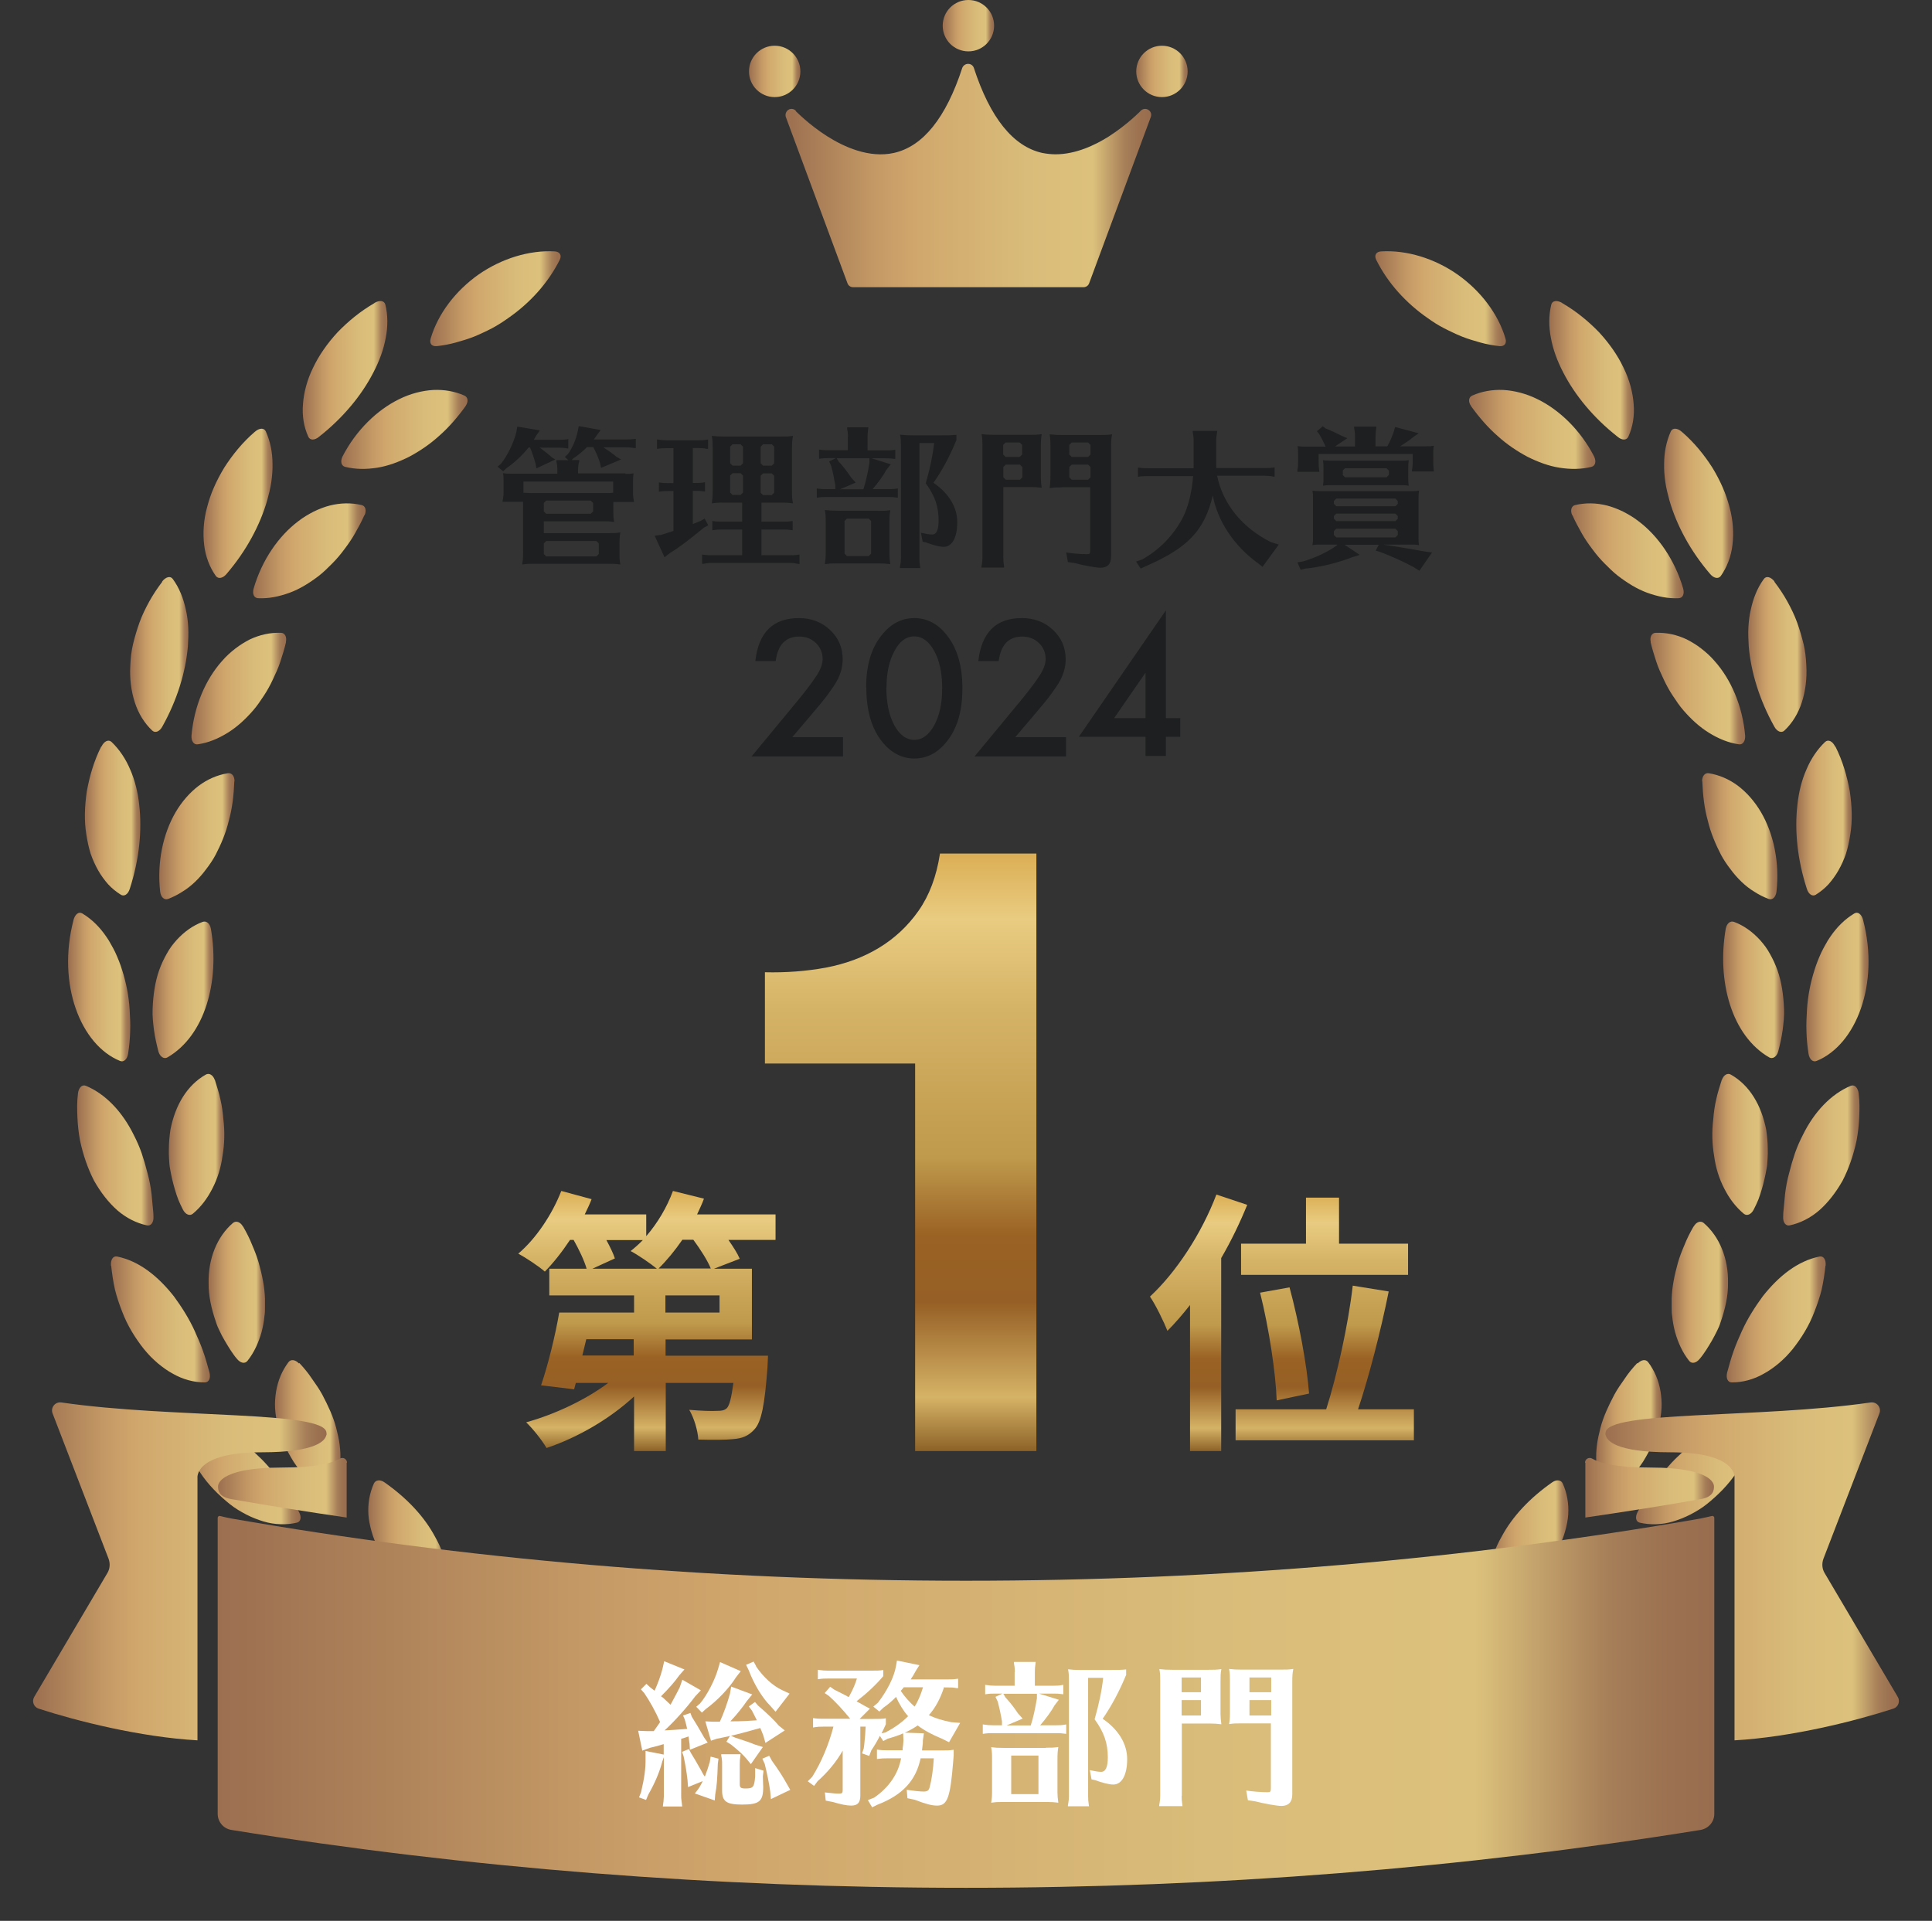 <?xml version="1.0" encoding="UTF-8"?>
<svg id="_レイヤー_2" data-name="レイヤー 2" xmlns="http://www.w3.org/2000/svg" xmlns:xlink="http://www.w3.org/1999/xlink" viewBox="0 0 112.8 112.16">
  <rect x="0" y="0" width="112.8" height="112.16" fill="#333333" stroke="none"/>
  <defs>
    <style>
      .cls-1 {
        fill: url(#_新規グラデーションスウォッチ_3-42);
      }

      .cls-1, .cls-2, .cls-3, .cls-4, .cls-5, .cls-6, .cls-7, .cls-8, .cls-9, .cls-10, .cls-11, .cls-12, .cls-13, .cls-14, .cls-15, .cls-16, .cls-17, .cls-18, .cls-19, .cls-20, .cls-21, .cls-22, .cls-23, .cls-24, .cls-25, .cls-26, .cls-27, .cls-28, .cls-29, .cls-30, .cls-31, .cls-32, .cls-33, .cls-34, .cls-35, .cls-36, .cls-37, .cls-38, .cls-39, .cls-40, .cls-41, .cls-42, .cls-43, .cls-44, .cls-45, .cls-46, .cls-47, .cls-48, .cls-49, .cls-50, .cls-51, .cls-52, .cls-53, .cls-54, .cls-55, .cls-56, .cls-57, .cls-58, .cls-59, .cls-60, .cls-61 {
        stroke-width: 0px;
      }

      .cls-2 {
        fill: url(#_新規グラデーションスウォッチ_3-41);
      }

      .cls-3 {
        fill: url(#_新規グラデーションスウォッチ_3-46);
      }

      .cls-4 {
        fill: url(#_新規グラデーションスウォッチ_3-45);
      }

      .cls-5 {
        fill: url(#_新規グラデーションスウォッチ_3-40);
      }

      .cls-6 {
        fill: url(#_新規グラデーションスウォッチ_3-49);
      }

      .cls-7 {
        fill: url(#_新規グラデーションスウォッチ_3-44);
      }

      .cls-8 {
        fill: url(#_新規グラデーションスウォッチ_3-43);
      }

      .cls-9 {
        fill: url(#_新規グラデーションスウォッチ_3-47);
      }

      .cls-10 {
        fill: url(#_新規グラデーションスウォッチ_3-48);
      }

      .cls-11 {
        fill: url(#_新規グラデーションスウォッチ_3-25);
      }

      .cls-12 {
        fill: url(#_新規グラデーションスウォッチ_3-26);
      }

      .cls-13 {
        fill: url(#_新規グラデーションスウォッチ_3-21);
      }

      .cls-14 {
        fill: url(#_新規グラデーションスウォッチ_3-20);
      }

      .cls-15 {
        fill: url(#_新規グラデーションスウォッチ_3-23);
      }

      .cls-16 {
        fill: url(#_新規グラデーションスウォッチ_3-24);
      }

      .cls-17 {
        fill: url(#_新規グラデーションスウォッチ_3-22);
      }

      .cls-18 {
        fill: url(#_新規グラデーションスウォッチ_3-38);
      }

      .cls-19 {
        fill: url(#_新規グラデーションスウォッチ_3-39);
      }

      .cls-20 {
        fill: url(#_新規グラデーションスウォッチ_3-36);
      }

      .cls-21 {
        fill: url(#_新規グラデーションスウォッチ_3-32);
      }

      .cls-22 {
        fill: url(#_新規グラデーションスウォッチ_3-14);
      }

      .cls-23 {
        fill: url(#_新規グラデーションスウォッチ_3-15);
      }

      .cls-24 {
        fill: url(#_新規グラデーションスウォッチ_3-19);
      }

      .cls-25 {
        fill: url(#_新規グラデーションスウォッチ_3-18);
      }

      .cls-26 {
        fill: url(#_新規グラデーションスウォッチ_3-13);
      }

      .cls-27 {
        fill: url(#_新規グラデーションスウォッチ_3-12);
      }

      .cls-28 {
        fill: url(#_新規グラデーションスウォッチ_3-11);
      }

      .cls-29 {
        fill: url(#_新規グラデーションスウォッチ_3-10);
      }

      .cls-30 {
        fill: url(#_新規グラデーションスウォッチ_3-27);
      }

      .cls-31 {
        fill: url(#_新規グラデーションスウォッチ_3-28);
      }

      .cls-32 {
        fill: url(#_新規グラデーションスウォッチ_3-29);
      }

      .cls-33 {
        fill: url(#_新規グラデーションスウォッチ_3-16);
      }

      .cls-34 {
        fill: url(#_新規グラデーションスウォッチ_3-17);
      }

      .cls-35 {
        fill: url(#_新規グラデーションスウォッチ_3-37);
      }

      .cls-36 {
        fill: url(#_新規グラデーションスウォッチ_3-30);
      }

      .cls-37 {
        fill: url(#_新規グラデーションスウォッチ_3-34);
      }

      .cls-38 {
        fill: url(#_新規グラデーションスウォッチ_3-35);
      }

      .cls-39 {
        fill: url(#_新規グラデーションスウォッチ_3-31);
      }

      .cls-40 {
        fill: url(#_新規グラデーションスウォッチ_3-33);
      }

      .cls-41 {
        fill: url(#_新規グラデーションスウォッチ_3-50);
      }

      .cls-42 {
        fill: url(#_新規グラデーションスウォッチ_3-52);
      }

      .cls-43 {
        fill: url(#_新規グラデーションスウォッチ_3-53);
      }

      .cls-44 {
        fill: url(#_新規グラデーションスウォッチ_3-55);
      }

      .cls-45 {
        fill: url(#_新規グラデーションスウォッチ_3-56);
      }

      .cls-46 {
        fill: url(#_新規グラデーションスウォッチ_3-54);
      }

      .cls-47 {
        fill: url(#_新規グラデーションスウォッチ_1);
      }

      .cls-48 {
        fill: url(#_新規グラデーションスウォッチ_3);
      }

      .cls-49 {
        fill: url(#_新規グラデーションスウォッチ_3-5);
      }

      .cls-50 {
        fill: url(#_新規グラデーションスウォッチ_3-6);
      }

      .cls-51 {
        fill: url(#_新規グラデーションスウォッチ_3-2);
      }

      .cls-52 {
        fill: url(#_新規グラデーションスウォッチ_3-7);
      }

      .cls-53 {
        fill: url(#_新規グラデーションスウォッチ_3-4);
      }

      .cls-54 {
        fill: url(#_新規グラデーションスウォッチ_3-3);
      }

      .cls-55 {
        fill: url(#_新規グラデーションスウォッチ_3-8);
      }

      .cls-56 {
        fill: url(#_新規グラデーションスウォッチ_3-9);
      }

      .cls-57 {
        fill: url(#_新規グラデーションスウォッチ_3-51);
        fill-opacity: 0;
      }

      .cls-58 {
        fill: #1e1f20;
      }

      .cls-59 {
        fill: #fff;
      }

      .cls-60 {
        fill: url(#gdfagfse1665556863182);
      }

      .cls-61 {
        fill: url(#gdfagfse1665556863181);
      }
    </style>
    <linearGradient id="_新規グラデーションスウォッチ_3" data-name="新規グラデーションスウォッチ 3" x1="25.12" y1="17.44" x2="32.75" y2="17.44" gradientUnits="userSpaceOnUse">
      <stop offset="0" stop-color="#9b6f50"/>
      <stop offset=".04" stop-color="#a27653"/>
      <stop offset=".23" stop-color="#c29764"/>
      <stop offset=".33" stop-color="#cfa46b"/>
      <stop offset=".45" stop-color="#d3ae71"/>
      <stop offset=".66" stop-color="#d9bc79"/>
      <stop offset=".84" stop-color="#dcc17c"/>
      <stop offset=".86" stop-color="#d0b374"/>
      <stop offset=".9" stop-color="#b89464"/>
      <stop offset=".93" stop-color="#a67e58"/>
      <stop offset=".97" stop-color="#9b7151"/>
      <stop offset="1" stop-color="#986d4f"/>
    </linearGradient>
    <linearGradient id="_新規グラデーションスウォッチ_3-2" data-name="新規グラデーションスウォッチ 3" x1="17.67" y1="21.63" x2="22.61" y2="21.63" xlink:href="#_新規グラデーションスウォッチ_3"/>
    <linearGradient id="_新規グラデーションスウォッチ_3-3" data-name="新規グラデーションスウォッチ 3" x1="19.92" y1="25.08" x2="27.3" y2="25.08" xlink:href="#_新規グラデーションスウォッチ_3"/>
    <linearGradient id="_新規グラデーションスウォッチ_3-4" data-name="新規グラデーションスウォッチ 3" x1="11.88" y1="29.39" x2="15.92" y2="29.39" xlink:href="#_新規グラデーションスウォッチ_3"/>
    <linearGradient id="_新規グラデーションスウォッチ_3-5" data-name="新規グラデーションスウォッチ 3" x1="14.76" y1="32.17" x2="21.33" y2="32.17" xlink:href="#_新規グラデーションスウォッチ_3"/>
    <linearGradient id="_新規グラデーションスウォッチ_3-6" data-name="新規グラデーションスウォッチ 3" x1="7.6" y1="38.21" x2="11.01" y2="38.21" xlink:href="#_新規グラデーションスウォッチ_3"/>
    <linearGradient id="_新規グラデーションスウォッチ_3-7" data-name="新規グラデーションスウォッチ 3" x1="11.19" y1="40.2" x2="16.72" y2="40.2" xlink:href="#_新規グラデーションスウォッチ_3"/>
    <linearGradient id="_新規グラデーションスウォッチ_3-8" data-name="新規グラデーションスウォッチ 3" x1="4.95" y1="47.76" x2="8.19" y2="47.76" xlink:href="#_新規グラデーションスウォッチ_3"/>
    <linearGradient id="_新規グラデーションスウォッチ_3-9" data-name="新規グラデーションスウォッチ 3" x1="9.3" y1="48.83" x2="13.68" y2="48.83" xlink:href="#_新規グラデーションスウォッチ_3"/>
    <linearGradient id="_新規グラデーションスウォッチ_3-10" data-name="新規グラデーションスウォッチ 3" x1="3.98" y1="57.64" x2="7.61" y2="57.64" xlink:href="#_新規グラデーションスウォッチ_3"/>
    <linearGradient id="_新規グラデーションスウォッチ_3-11" data-name="新規グラデーションスウォッチ 3" x1="8.91" y1="57.79" x2="12.47" y2="57.79" xlink:href="#_新規グラデーションスウォッチ_3"/>
    <linearGradient id="_新規グラデーションスウォッチ_3-12" data-name="新規グラデーションスウォッチ 3" x1="4.51" y1="67.47" x2="8.96" y2="67.47" xlink:href="#_新規グラデーションスウォッチ_3"/>
    <linearGradient id="_新規グラデーションスウォッチ_3-13" data-name="新規グラデーションスウォッチ 3" x1="9.86" y1="66.81" x2="13.1" y2="66.81" xlink:href="#_新規グラデーションスウォッチ_3"/>
    <linearGradient id="_新規グラデーションスウォッチ_3-14" data-name="新規グラデーションスウォッチ 3" x1="6.49" y1="77.03" x2="12.27" y2="77.03" xlink:href="#_新規グラデーションスウォッチ_3"/>
    <linearGradient id="_新規グラデーションスウォッチ_3-15" data-name="新規グラデーションスウォッチ 3" x1="12.2" y1="75.47" x2="15.48" y2="75.47" xlink:href="#_新規グラデーションスウォッチ_3"/>
    <linearGradient id="_新規グラデーションスウォッチ_3-16" data-name="新規グラデーションスウォッチ 3" x1="10.39" y1="85.93" x2="17.55" y2="85.93" xlink:href="#_新規グラデーションスウォッチ_3"/>
    <linearGradient id="_新規グラデーションスウォッチ_3-17" data-name="新規グラデーションスウォッチ 3" x1="16.08" y1="83.35" x2="19.88" y2="83.35" xlink:href="#_新規グラデーションスウォッチ_3"/>
    <linearGradient id="_新規グラデーションスウォッチ_3-18" data-name="新規グラデーションスウォッチ 3" x1="16.36" y1="93.61" x2="24.57" y2="93.61" xlink:href="#_新規グラデーションスウォッチ_3"/>
    <linearGradient id="_新規グラデーションスウォッチ_3-19" data-name="新規グラデーションスウォッチ 3" x1="21.5" y1="90.07" x2="26.19" y2="90.07" xlink:href="#_新規グラデーションスウォッチ_3"/>
    <linearGradient id="_新規グラデーションスウォッチ_3-20" data-name="新規グラデーションスウォッチ 3" x1="24.03" y1="99.63" x2="32.81" y2="99.63" xlink:href="#_新規グラデーションスウォッチ_3"/>
    <linearGradient id="_新規グラデーションスウォッチ_3-21" data-name="新規グラデーションスウォッチ 3" x1="28.23" y1="95.39" x2="33.94" y2="95.39" xlink:href="#_新規グラデーションスウォッチ_3"/>
    <linearGradient id="_新規グラデーションスウォッチ_3-22" data-name="新規グラデーションスウォッチ 3" x1="32.83" y1="103.97" x2="41.8" y2="103.97" xlink:href="#_新規グラデーションスウォッチ_3"/>
    <linearGradient id="_新規グラデーションスウォッチ_3-23" data-name="新規グラデーションスウォッチ 3" x1="35.92" y1="99.32" x2="42.55" y2="99.32" xlink:href="#_新規グラデーションスウォッチ_3"/>
    <linearGradient id="_新規グラデーションスウォッチ_3-24" data-name="新規グラデーションスウォッチ 3" x1="80.31" y1="17.46" x2="87.93" y2="17.46" xlink:href="#_新規グラデーションスウォッチ_3"/>
    <linearGradient id="_新規グラデーションスウォッチ_3-25" data-name="新規グラデーションスウォッチ 3" x1="85.77" y1="25.08" x2="93.15" y2="25.08" xlink:href="#_新規グラデーションスウォッチ_3"/>
    <linearGradient id="_新規グラデーションスウォッチ_3-26" data-name="新規グラデーションスウォッチ 3" x1="90.46" y1="21.63" x2="95.4" y2="21.63" xlink:href="#_新規グラデーションスウォッチ_3"/>
    <linearGradient id="_新規グラデーションスウォッチ_3-27" data-name="新規グラデーションスウォッチ 3" x1="91.75" y1="32.17" x2="98.31" y2="32.17" xlink:href="#_新規グラデーションスウォッチ_3"/>
    <linearGradient id="_新規グラデーションスウォッチ_3-28" data-name="新規グラデーションスウォッチ 3" x1="97.16" y1="29.39" x2="101.19" y2="29.39" xlink:href="#_新規グラデーションスウォッチ_3"/>
    <linearGradient id="_新規グラデーションスウォッチ_3-29" data-name="新規グラデーションスウォッチ 3" x1="96.35" y1="40.2" x2="101.88" y2="40.2" xlink:href="#_新規グラデーションスウォッチ_3"/>
    <linearGradient id="_新規グラデーションスウォッチ_3-30" data-name="新規グラデーションスウォッチ 3" x1="102.06" y1="38.21" x2="105.47" y2="38.21" xlink:href="#_新規グラデーションスウォッチ_3"/>
    <linearGradient id="_新規グラデーションスウォッチ_3-31" data-name="新規グラデーションスウォッチ 3" x1="99.39" y1="48.83" x2="103.78" y2="48.83" xlink:href="#_新規グラデーションスウォッチ_3"/>
    <linearGradient id="_新規グラデーションスウォッチ_3-32" data-name="新規グラデーションスウォッチ 3" x1="104.88" y1="47.76" x2="108.12" y2="47.76" xlink:href="#_新規グラデーションスウォッチ_3"/>
    <linearGradient id="_新規グラデーションスウォッチ_3-33" data-name="新規グラデーションスウォッチ 3" x1="100.6" y1="57.79" x2="104.16" y2="57.79" xlink:href="#_新規グラデーションスウォッチ_3"/>
    <linearGradient id="_新規グラデーションスウォッチ_3-34" data-name="新規グラデーションスウォッチ 3" x1="105.46" y1="57.64" x2="109.09" y2="57.64" xlink:href="#_新規グラデーションスウォッチ_3"/>
    <linearGradient id="_新規グラデーションスウォッチ_3-35" data-name="新規グラデーションスウォッチ 3" x1="99.97" y1="66.81" x2="103.21" y2="66.81" xlink:href="#_新規グラデーションスウォッチ_3"/>
    <linearGradient id="_新規グラデーションスウォッチ_3-36" data-name="新規グラデーションスウォッチ 3" x1="104.11" y1="67.47" x2="108.57" y2="67.47" xlink:href="#_新規グラデーションスウォッチ_3"/>
    <linearGradient id="_新規グラデーションスウォッチ_3-37" data-name="新規グラデーションスウォッチ 3" x1="97.59" y1="75.47" x2="100.88" y2="75.47" xlink:href="#_新規グラデーションスウォッチ_3"/>
    <linearGradient id="_新規グラデーションスウォッチ_3-38" data-name="新規グラデーションスウォッチ 3" x1="100.8" y1="77.03" x2="106.58" y2="77.03" xlink:href="#_新規グラデーションスウォッチ_3"/>
    <linearGradient id="_新規グラデーションスウォッチ_3-39" data-name="新規グラデーションスウォッチ 3" x1="93.19" y1="83.35" x2="96.99" y2="83.35" xlink:href="#_新規グラデーションスウォッチ_3"/>
    <linearGradient id="_新規グラデーションスウォッチ_3-40" data-name="新規グラデーションスウォッチ 3" x1="95.52" y1="85.93" x2="102.68" y2="85.93" xlink:href="#_新規グラデーションスウォッチ_3"/>
    <linearGradient id="_新規グラデーションスウォッチ_3-41" data-name="新規グラデーションスウォッチ 3" x1="86.88" y1="90.07" x2="91.57" y2="90.07" xlink:href="#_新規グラデーションスウォッチ_3"/>
    <linearGradient id="_新規グラデーションスウォッチ_3-42" data-name="新規グラデーションスウォッチ 3" x1="88.5" y1="93.61" x2="96.71" y2="93.61" xlink:href="#_新規グラデーションスウォッチ_3"/>
    <linearGradient id="_新規グラデーションスウォッチ_3-43" data-name="新規グラデーションスウォッチ 3" x1="79.14" y1="95.39" x2="84.85" y2="95.39" xlink:href="#_新規グラデーションスウォッチ_3"/>
    <linearGradient id="_新規グラデーションスウォッチ_3-44" data-name="新規グラデーションスウォッチ 3" x1="80.26" y1="99.63" x2="89.04" y2="99.63" xlink:href="#_新規グラデーションスウォッチ_3"/>
    <linearGradient id="_新規グラデーションスウォッチ_3-45" data-name="新規グラデーションスウォッチ 3" x1="70.52" y1="99.32" x2="77.15" y2="99.32" xlink:href="#_新規グラデーションスウォッチ_3"/>
    <linearGradient id="_新規グラデーションスウォッチ_3-46" data-name="新規グラデーションスウォッチ 3" x1="71.27" y1="103.97" x2="80.24" y2="103.97" xlink:href="#_新規グラデーションスウォッチ_3"/>
    <linearGradient id="_新規グラデーションスウォッチ_3-47" data-name="新規グラデーションスウォッチ 3" x1="45.86" y1="10.24" x2="67.21" y2="10.24" xlink:href="#_新規グラデーションスウォッチ_3"/>
    <linearGradient id="_新規グラデーションスウォッチ_3-48" data-name="新規グラデーションスウォッチ 3" x1="43.74" y1="4.17" x2="46.73" y2="4.17" xlink:href="#_新規グラデーションスウォッチ_3"/>
    <linearGradient id="_新規グラデーションスウォッチ_3-49" data-name="新規グラデーションスウォッチ 3" x1="66.34" y1="4.17" x2="69.34" y2="4.17" xlink:href="#_新規グラデーションスウォッチ_3"/>
    <linearGradient id="_新規グラデーションスウォッチ_3-50" data-name="新規グラデーションスウォッチ 3" x1="55.04" y1="1.5" x2="58.03" y2="1.5" xlink:href="#_新規グラデーションスウォッチ_3"/>
    <linearGradient id="_新規グラデーションスウォッチ_3-51" data-name="新規グラデーションスウォッチ 3" x1="0" y1="96.06" x2="112.8" y2="96.06" xlink:href="#_新規グラデーションスウォッチ_3"/>
    <linearGradient id="_新規グラデーションスウォッチ_3-52" data-name="新規グラデーションスウォッチ 3" x1="12.7" y1="86.87" x2="20.24" y2="86.87" xlink:href="#_新規グラデーションスウォッチ_3"/>
    <linearGradient id="_新規グラデーションスウォッチ_3-53" data-name="新規グラデーションスウォッチ 3" x1="1.92" y1="91.75" x2="19.06" y2="91.75" xlink:href="#_新規グラデーションスウォッチ_3"/>
    <linearGradient id="_新規グラデーションスウォッチ_3-54" data-name="新規グラデーションスウォッチ 3" x1="92.56" y1="86.87" x2="100.09" y2="86.87" xlink:href="#_新規グラデーションスウォッチ_3"/>
    <linearGradient id="_新規グラデーションスウォッチ_3-55" data-name="新規グラデーションスウォッチ 3" x1="93.74" y1="91.75" x2="110.87" y2="91.75" xlink:href="#_新規グラデーションスウォッチ_3"/>
    <linearGradient id="_新規グラデーションスウォッチ_3-56" data-name="新規グラデーションスウォッチ 3" x1="12.71" y1="99.38" x2="100.09" y2="99.38" xlink:href="#_新規グラデーションスウォッチ_3"/>
    <linearGradient id="_新規グラデーションスウォッチ_1" data-name="新規グラデーションスウォッチ 1" x1="52.59" y1="49.84" x2="52.59" y2="84.73" gradientUnits="userSpaceOnUse">
      <stop offset="0" stop-color="#dbae55"/>
      <stop offset=".11" stop-color="#e9cc81"/>
      <stop offset=".26" stop-color="#d5b366"/>
      <stop offset=".51" stop-color="#bf994c"/>
      <stop offset=".64" stop-color="#9a6224"/>
      <stop offset=".75" stop-color="#965f25"/>
      <stop offset=".91" stop-color="#d5b366"/>
      <stop offset="1" stop-color="#8d6228"/>
    </linearGradient>
    <linearGradient id="gdfagfse1665556863182" x1="37.76" y1="69.54" x2="37.76" y2="84.73" gradientUnits="userSpaceOnUse">
      <stop offset="0" stop-color="#dbae55"/>
      <stop offset=".11" stop-color="#e9cc81"/>
      <stop offset=".26" stop-color="#d5b366"/>
      <stop offset=".51" stop-color="#bf994c"/>
      <stop offset=".64" stop-color="#9a6224"/>
      <stop offset=".75" stop-color="#965f25"/>
      <stop offset=".91" stop-color="#d5b366"/>
      <stop offset="1" stop-color="#8d6228"/>
    </linearGradient>
    <linearGradient id="gdfagfse1665556863181" x1="74.85" y1="69.75" x2="74.85" y2="84.73" gradientUnits="userSpaceOnUse">
      <stop offset="0" stop-color="#dbae55"/>
      <stop offset=".11" stop-color="#e9cc81"/>
      <stop offset=".26" stop-color="#d5b366"/>
      <stop offset=".51" stop-color="#bf994c"/>
      <stop offset=".64" stop-color="#9a6224"/>
      <stop offset=".75" stop-color="#965f25"/>
      <stop offset=".91" stop-color="#d5b366"/>
      <stop offset="1" stop-color="#8d6228"/>
    </linearGradient>
  </defs>
  <g id="award_logo">
    <g>
      <g>
        <g>
          <g>
            <path class="cls-48" d="M32.42,14.68c-1.52-.09-3.14.42-4.48,1.35-1.33.94-2.37,2.28-2.8,3.75-.08.28.07.46.36.43.38-.04.75-.11,1.11-.21.36-.1.73-.21,1.08-.35.18-.07.35-.15.52-.23.17-.08.34-.16.51-.25.34-.18.66-.39.97-.61,1.25-.87,2.31-2.03,2.99-3.39.13-.26.01-.47-.28-.49Z"/>
            <g>
              <path class="cls-51" d="M21.86,17.7c-.82.47-1.54,1.07-2.15,1.7-.6.65-1.09,1.35-1.43,2.07-.35.71-.54,1.44-.59,2.12-.06.68.05,1.34.31,1.91.1.22.37.22.63,0,1.4-1.1,2.48-2.41,3.17-3.75.35-.67.6-1.35.72-2.02.13-.66.13-1.32-.02-1.94-.06-.24-.33-.28-.64-.1Z"/>
              <path class="cls-54" d="M27.18,23.72c-.47.65-.98,1.24-1.54,1.73-.55.5-1.15.9-1.75,1.22-.62.31-1.24.54-1.87.64-.64.1-1.26.1-1.87-.05-.23-.06-.29-.32-.15-.61.79-1.53,2.02-2.72,3.32-3.35.65-.32,1.33-.49,1.97-.53.65-.03,1.27.08,1.83.33.21.1.24.36.06.61Z"/>
            </g>
            <g>
              <path class="cls-53" d="M14.87,25.22c-.72.62-1.3,1.34-1.78,2.09-.23.38-.43.76-.6,1.15-.17.38-.3.78-.4,1.16-.21.76-.25,1.52-.17,2.2.08.68.32,1.3.68,1.81.14.19.41.14.62-.11,1.16-1.35,1.96-2.85,2.38-4.3.1-.37.19-.72.24-1.08.05-.35.08-.71.07-1.05,0-.68-.13-1.32-.39-1.9-.1-.22-.38-.21-.65.03Z"/>
              <path class="cls-49" d="M21.27,30.09c-.16.37-.35.71-.54,1.05-.19.34-.41.65-.63.94-.22.3-.46.58-.71.83-.25.25-.5.5-.77.71-.55.42-1.11.77-1.71.99-.61.22-1.21.35-1.84.32-.24-.01-.35-.25-.26-.57.48-1.65,1.45-3.06,2.61-3.93.28-.22.59-.4.9-.56.31-.15.62-.27.93-.35.63-.16,1.26-.17,1.86-.03.23.05.3.31.18.59Z"/>
            </g>
            <g>
              <path class="cls-50" d="M9.48,33.96c-.29.38-.55.77-.77,1.17-.22.4-.42.81-.57,1.23-.15.42-.27.83-.37,1.24-.1.41-.14.82-.16,1.22-.05.79.05,1.54.26,2.19.21.65.56,1.22,1.02,1.65.17.16.43.06.59-.24.87-1.56,1.36-3.18,1.49-4.68.02-.38.04-.74.02-1.1-.02-.36-.06-.71-.14-1.04-.14-.66-.38-1.27-.76-1.79-.14-.2-.41-.13-.63.15Z"/>
              <path class="cls-52" d="M16.7,37.49c-.09.39-.21.77-.33,1.14-.12.37-.28.71-.44,1.05-.16.34-.33.65-.53.95-.2.3-.39.59-.62.85-.45.52-.94.97-1.49,1.31-.55.34-1.12.58-1.74.67-.23.04-.39-.18-.37-.51.15-1.72.82-3.28,1.79-4.36.23-.27.5-.51.77-.72.27-.21.55-.38.84-.53.59-.28,1.2-.41,1.82-.39.23,0,.36.24.29.54Z"/>
            </g>
            <g>
              <path class="cls-55" d="M5.91,43.59c-.43.85-.68,1.74-.84,2.61-.13.88-.16,1.73-.03,2.52.06.39.14.77.25,1.12.12.35.27.68.44.98.17.3.37.57.58.81.22.24.47.44.74.61.2.13.43-.02.53-.35.55-1.7.72-3.38.55-4.88-.08-.75-.25-1.45-.53-2.08-.26-.62-.63-1.17-1.09-1.61-.18-.16-.43-.05-.59.28Z"/>
              <path class="cls-56" d="M13.68,45.63c-.03.8-.12,1.58-.32,2.29-.17.72-.46,1.39-.77,1.99-.16.3-.35.58-.56.85-.19.26-.41.51-.64.73-.23.22-.48.42-.75.58-.26.17-.54.31-.83.42-.22.08-.42-.1-.46-.43-.19-1.71.17-3.38.9-4.63.37-.63.83-1.15,1.34-1.54.52-.39,1.1-.64,1.71-.74.23-.04.4.17.39.47Z"/>
            </g>
            <g>
              <path class="cls-29" d="M4.29,53.73c-.97,3.73.41,7.28,2.72,8.22.22.09.42-.1.47-.43.07-.44.11-.88.12-1.3.02-.43-.01-.85-.03-1.26-.05-.82-.21-1.6-.44-2.32-.11-.36-.25-.7-.4-1.03-.08-.16-.16-.32-.25-.47-.08-.15-.17-.3-.27-.44-.38-.56-.85-1.03-1.4-1.36-.21-.13-.43.04-.52.38Z"/>
              <path class="cls-28" d="M12.31,54.21c.54,3.12-.36,6.27-2.53,7.53-.2.12-.44-.03-.53-.34-.11-.42-.2-.83-.26-1.25-.05-.41-.1-.83-.08-1.23.03-.81.14-1.58.38-2.26.12-.34.27-.66.44-.96.08-.15.17-.29.27-.43.1-.13.2-.26.31-.38.44-.48.95-.85,1.52-1.06.22-.08.42.09.48.39Z"/>
            </g>
            <g>
              <path class="cls-27" d="M4.55,63.87c-.06.46-.05.93-.03,1.38.02.45.07.9.15,1.33.18.86.46,1.66.82,2.36.39.69.85,1.28,1.36,1.73.52.45,1.12.75,1.73.88.23.05.4-.17.38-.51,0-.22-.03-.44-.05-.66-.02-.22-.04-.43-.06-.65-.05-.43-.13-.84-.24-1.24-.05-.2-.11-.39-.16-.59-.06-.19-.12-.38-.18-.57-.13-.37-.29-.73-.46-1.06-.66-1.34-1.64-2.39-2.8-2.87-.22-.09-.42.11-.46.46Z"/>
              <path class="cls-26" d="M12.54,63.04c.12.39.25.77.33,1.16.09.38.14.76.17,1.14.09.74.07,1.47-.05,2.16-.09.68-.29,1.32-.59,1.9-.29.57-.66,1.07-1.14,1.47-.18.15-.43.05-.58-.24-.1-.19-.19-.39-.27-.58-.08-.2-.14-.4-.2-.6-.12-.4-.21-.8-.28-1.2-.04-.2-.05-.4-.06-.59-.01-.2-.02-.39-.01-.58,0-.38.04-.76.09-1.11.28-1.44.97-2.6,2.06-3.22.2-.12.43.02.53.31Z"/>
            </g>
            <g>
              <path class="cls-22" d="M6.49,73.9c.05.47.12.94.22,1.39.11.45.26.88.42,1.29.31.83.78,1.57,1.27,2.19.13.15.25.3.39.44.14.14.28.27.42.39.29.24.58.45.88.61.59.34,1.24.51,1.87.51.24,0,.35-.25.27-.58-.06-.22-.12-.43-.18-.64-.06-.21-.13-.42-.2-.62s-.15-.4-.23-.59c-.08-.19-.17-.38-.25-.57-.34-.75-.78-1.43-1.22-2.03-.94-1.19-2.04-2.06-3.31-2.32-.24-.05-.39.18-.36.54Z"/>
              <path class="cls-23" d="M14.2,71.63c.2.35.38.7.52,1.06.15.35.29.7.39,1.06.2.71.34,1.41.36,2.09,0,.17,0,.34,0,.51,0,.17,0,.33-.03.49-.03.33-.09.64-.17.95-.18.62-.43,1.18-.82,1.67-.15.19-.41.14-.62-.12-.14-.16-.26-.34-.38-.52-.12-.18-.22-.36-.33-.54s-.2-.36-.29-.55c-.04-.09-.09-.18-.13-.28-.04-.09-.07-.19-.1-.28-.26-.76-.43-1.51-.42-2.24-.03-1.45.5-2.73,1.42-3.52.18-.15.43-.06.58.2Z"/>
            </g>
            <g>
              <path class="cls-33" d="M10.44,83.46c.15.45.33.89.53,1.32.2.42.45.81.7,1.18.49.75,1.12,1.36,1.74,1.86.31.25.65.45.98.62.33.17.67.3,1,.4.33.1.66.15.99.16.33.01.65-.02.95-.09.23-.05.29-.32.13-.62-.1-.2-.22-.39-.32-.58-.11-.19-.22-.38-.33-.56-.23-.37-.49-.7-.74-1.03-.25-.33-.52-.64-.8-.92-.14-.14-.29-.27-.43-.41-.14-.13-.28-.26-.43-.38-.29-.24-.59-.46-.9-.65-.31-.19-.61-.36-.93-.5-.63-.27-1.28-.42-1.92-.42-.24,0-.35.26-.23.61Z"/>
              <path class="cls-34" d="M17.48,79.59c.27.29.52.59.73.91.22.31.43.61.61.94.34.65.64,1.28.81,1.94.08.33.16.65.2.98.04.32.06.65.04.97-.02.32-.05.63-.12.93-.07.3-.16.6-.29.88-.1.21-.37.23-.63.03-.17-.13-.34-.26-.49-.41-.15-.15-.3-.3-.44-.45-.28-.31-.54-.62-.76-.96-.21-.34-.4-.69-.56-1.03-.08-.17-.15-.35-.21-.52-.06-.18-.11-.36-.15-.53-.08-.35-.14-.7-.16-1.04-.02-.33.01-.68.06-.99.11-.64.35-1.21.72-1.7.14-.19.4-.15.61.07Z"/>
            </g>
            <g>
              <path class="cls-25" d="M16.48,91.94c.97,1.66,2.43,2.89,3.87,3.56.74.32,1.46.51,2.15.54.7.02,1.34-.1,1.91-.37.21-.1.21-.38,0-.64-.14-.17-.29-.34-.44-.49-.15-.16-.31-.31-.46-.46-.3-.3-.62-.58-.95-.84-.16-.12-.33-.25-.49-.37-.16-.12-.33-.23-.49-.34-.33-.22-.68-.4-1.01-.57-.34-.17-.68-.31-1.02-.43-.34-.12-.69-.2-1.02-.26-.67-.12-1.33-.12-1.95.03-.24.06-.28.33-.09.64Z"/>
              <path class="cls-24" d="M22.44,86.55c1.3.91,2.33,1.99,2.97,3.2.34.59.56,1.22.68,1.85.13.62.14,1.25,0,1.86-.05.23-.31.3-.6.16-.19-.09-.38-.19-.57-.3-.19-.1-.37-.21-.53-.34-.34-.24-.66-.5-.95-.77-.07-.07-.15-.14-.22-.21-.07-.07-.13-.15-.2-.22-.13-.15-.25-.3-.36-.45-.23-.31-.44-.61-.59-.94-.16-.33-.29-.65-.38-.98-.09-.33-.16-.65-.18-.97-.04-.65.07-1.26.32-1.82.1-.21.36-.24.61-.07Z"/>
            </g>
            <g>
              <path class="cls-14" d="M24.23,98.8c.16.17.33.34.5.5.17.15.35.3.53.44.36.28.74.54,1.12.77.39.21.78.4,1.17.56.2.08.39.15.58.21.2.06.39.11.59.15,1.54.35,2.99.11,3.98-.63.19-.14.13-.41-.13-.63-.35-.28-.7-.54-1.06-.76-.36-.23-.72-.45-1.09-.64-.74-.36-1.47-.67-2.21-.84-.73-.18-1.45-.28-2.13-.24-.68.03-1.32.17-1.89.45-.22.11-.2.39.05.65Z"/>
              <path class="cls-13" d="M28.88,92.24c.19.08.36.16.54.24.18.08.36.17.53.26.34.18.66.39.96.6.31.21.6.43.86.68.13.12.26.25.38.37.12.12.24.25.36.38.89,1.06,1.45,2.26,1.43,3.52,0,.24-.24.36-.56.27-.42-.11-.82-.25-1.21-.41-.38-.16-.74-.36-1.09-.57-.69-.41-1.26-.95-1.72-1.5-.46-.56-.78-1.18-.97-1.79-.18-.62-.21-1.26-.09-1.86.05-.23.3-.31.58-.2Z"/>
            </g>
            <g>
              <path class="cls-17" d="M33.1,103.89c.19.14.38.27.58.39.2.12.4.23.6.34.4.21.81.41,1.22.54.82.29,1.64.47,2.43.49.39.02.77,0,1.13-.04.36-.04.71-.13,1.03-.24.65-.22,1.21-.55,1.64-1,.16-.17.07-.43-.22-.6-.38-.22-.77-.42-1.17-.58-.39-.17-.78-.32-1.18-.44-.79-.24-1.56-.4-2.32-.44-.19-.01-.37-.02-.56-.01-.18,0-.36,0-.54.01-.36.02-.7.07-1.03.15-.66.17-1.26.42-1.76.81-.19.15-.12.42.16.63Z"/>
              <path class="cls-15" d="M36.45,96.59c.2.05.39.09.59.14.19.05.39.1.57.17.37.12.73.28,1.07.43.69.31,1.3.72,1.85,1.15.27.22.52.46.74.71.22.25.43.51.6.78.35.54.58,1.14.67,1.76.03.24-.18.39-.51.36-.43-.04-.85-.11-1.26-.21-.41-.09-.8-.24-1.17-.39-.75-.3-1.41-.72-1.96-1.19-.14-.12-.27-.24-.39-.36-.12-.13-.24-.26-.34-.4-.21-.27-.4-.55-.55-.84-.3-.57-.45-1.19-.44-1.81,0-.24.23-.36.54-.3Z"/>
            </g>
          </g>
          <g>
            <path class="cls-16" d="M80.36,15.19c.68,1.36,1.74,2.51,2.99,3.38.31.22.63.43.97.6.17.09.34.17.51.25.17.08.34.16.52.23.35.14.72.25,1.08.35.36.1.74.17,1.11.21.29.03.44-.15.36-.43-.43-1.47-1.47-2.81-2.8-3.75-1.33-.93-2.95-1.44-4.47-1.35-.29.02-.41.23-.28.49Z"/>
            <g>
              <path class="cls-11" d="M85.89,23.72c.47.65.98,1.24,1.54,1.73.55.5,1.15.9,1.75,1.22.62.31,1.24.54,1.87.64.64.1,1.26.1,1.87-.05.23-.06.29-.32.15-.61-.79-1.53-2.02-2.72-3.32-3.35-.65-.32-1.33-.49-1.97-.53-.65-.03-1.27.08-1.83.33-.21.1-.24.36-.06.61Z"/>
              <path class="cls-12" d="M91.21,17.7c.82.47,1.54,1.07,2.15,1.7.6.65,1.09,1.35,1.43,2.07.35.71.54,1.44.59,2.12.06.68-.05,1.34-.31,1.91-.1.22-.37.22-.63,0-1.4-1.1-2.48-2.41-3.17-3.75-.35-.67-.6-1.35-.72-2.02-.13-.66-.13-1.32.02-1.94.06-.24.33-.28.64-.1Z"/>
            </g>
            <g>
              <path class="cls-30" d="M91.81,30.09c.16.37.35.71.54,1.05.19.34.41.65.63.94.22.3.46.58.71.83.25.25.5.5.77.71.55.42,1.11.77,1.71.99.61.22,1.21.35,1.84.32.24-.01.35-.25.26-.57-.48-1.65-1.45-3.06-2.61-3.93-.28-.22-.59-.4-.9-.56-.31-.15-.62-.27-.93-.35-.63-.16-1.26-.17-1.86-.03-.23.05-.3.31-.18.59Z"/>
              <path class="cls-31" d="M98.2,25.22c.72.62,1.3,1.34,1.78,2.09.23.38.43.76.6,1.15.17.38.3.78.4,1.16.21.76.25,1.52.17,2.2-.08.68-.32,1.3-.68,1.81-.14.19-.41.14-.62-.11-1.16-1.35-1.96-2.85-2.38-4.3-.1-.37-.19-.72-.24-1.08-.05-.35-.08-.71-.07-1.05,0-.68.13-1.32.39-1.9.1-.22.38-.21.65.03Z"/>
            </g>
            <g>
              <path class="cls-32" d="M96.37,37.49c.09.39.21.77.33,1.14.12.37.28.71.44,1.05.16.34.33.65.53.95.2.3.39.59.62.85.45.52.94.97,1.49,1.31.55.34,1.12.58,1.74.67.23.04.39-.18.37-.51-.15-1.72-.82-3.28-1.79-4.36-.23-.27-.5-.51-.77-.72-.27-.21-.55-.38-.84-.53-.59-.28-1.2-.41-1.82-.39-.23,0-.36.24-.29.54Z"/>
              <path class="cls-36" d="M103.59,33.96c.29.38.55.77.77,1.17.22.4.42.81.57,1.23.15.42.27.83.37,1.24.1.41.14.82.16,1.22.05.79-.05,1.54-.26,2.19-.21.65-.56,1.22-1.02,1.65-.17.16-.43.06-.59-.24-.87-1.56-1.36-3.18-1.49-4.68-.02-.38-.04-.74-.02-1.1.02-.36.06-.71.14-1.04.14-.66.38-1.27.76-1.79.14-.2.41-.13.63.15Z"/>
            </g>
            <g>
              <path class="cls-39" d="M99.39,45.63c.03.8.12,1.58.32,2.29.17.72.46,1.39.77,1.99.16.3.35.58.56.85.19.26.41.51.64.73.23.22.48.42.75.58.26.17.54.31.83.42.22.08.42-.1.46-.43.19-1.71-.17-3.38-.9-4.63-.37-.63-.83-1.15-1.34-1.54-.52-.39-1.1-.64-1.71-.74-.23-.04-.4.17-.39.47Z"/>
              <path class="cls-21" d="M107.16,43.59c.43.85.68,1.74.84,2.61.13.88.16,1.73.03,2.52-.06.39-.14.77-.25,1.12-.12.35-.27.68-.44.98-.17.3-.37.57-.58.81-.22.24-.47.44-.74.61-.2.13-.43-.02-.53-.35-.55-1.7-.72-3.38-.55-4.88.08-.75.25-1.45.53-2.08.26-.62.63-1.17,1.09-1.61.18-.16.43-.05.59.28Z"/>
            </g>
            <g>
              <path class="cls-40" d="M100.76,54.21c-.54,3.12.36,6.27,2.53,7.53.2.12.44-.03.53-.34.11-.42.2-.83.26-1.25.05-.41.1-.83.08-1.23-.03-.81-.14-1.58-.38-2.26-.12-.34-.27-.66-.44-.96-.08-.15-.17-.29-.27-.43-.1-.13-.2-.26-.31-.38-.44-.48-.95-.85-1.52-1.06-.22-.08-.42.09-.48.39Z"/>
              <path class="cls-37" d="M108.78,53.73c.97,3.73-.41,7.28-2.72,8.22-.22.09-.42-.1-.47-.43-.07-.44-.11-.88-.12-1.3-.02-.43.01-.85.03-1.26.05-.82.21-1.6.44-2.32.11-.36.25-.7.4-1.03.08-.16.16-.32.25-.47.08-.15.17-.3.27-.44.38-.56.85-1.03,1.4-1.36.21-.13.43.04.52.38Z"/>
            </g>
            <g>
              <path class="cls-38" d="M100.53,63.04c-.12.39-.25.77-.33,1.16-.09.38-.14.76-.17,1.14-.09.74-.07,1.47.05,2.16.09.68.29,1.32.59,1.9.29.57.66,1.07,1.14,1.47.18.15.43.05.58-.24.1-.19.19-.39.27-.58.08-.2.14-.4.2-.6.12-.4.21-.8.28-1.2.04-.2.05-.4.06-.59.01-.2.02-.39.01-.58,0-.38-.04-.76-.09-1.11-.28-1.44-.97-2.6-2.06-3.22-.2-.12-.43.02-.53.31Z"/>
              <path class="cls-20" d="M108.52,63.87c.06.46.05.93.03,1.38-.02.45-.07.9-.15,1.33-.18.86-.46,1.66-.82,2.36-.39.69-.85,1.28-1.36,1.73-.52.45-1.12.75-1.73.88-.23.05-.4-.17-.38-.51,0-.22.03-.44.05-.66.02-.22.04-.43.06-.65.05-.43.13-.84.24-1.24.05-.2.11-.39.16-.59.06-.19.12-.38.18-.57.13-.37.29-.73.46-1.06.66-1.34,1.64-2.39,2.8-2.87.22-.09.42.11.46.46Z"/>
            </g>
            <g>
              <path class="cls-35" d="M98.87,71.63c-.2.35-.38.7-.52,1.06-.15.35-.29.7-.39,1.06-.2.71-.34,1.41-.36,2.09,0,.17,0,.34,0,.51,0,.17,0,.33.03.49.03.33.09.64.17.95.18.62.43,1.18.82,1.67.15.19.41.14.62-.12.14-.16.26-.34.38-.52.12-.18.22-.36.33-.54.1-.18.2-.36.29-.55.04-.09.09-.18.13-.28.04-.09.07-.19.1-.28.26-.76.43-1.51.42-2.24.03-1.45-.5-2.73-1.42-3.52-.18-.15-.43-.06-.58.2Z"/>
              <path class="cls-18" d="M106.58,73.9c-.05.47-.12.94-.22,1.39-.11.45-.26.88-.42,1.29-.31.83-.78,1.57-1.27,2.19-.13.15-.25.3-.39.44-.14.14-.28.27-.42.39-.29.24-.58.45-.88.61-.59.34-1.24.51-1.87.51-.24,0-.35-.25-.27-.58.06-.22.12-.43.18-.64.06-.21.13-.42.2-.62.07-.2.15-.4.23-.59.08-.19.17-.38.25-.57.34-.75.78-1.43,1.22-2.03.94-1.19,2.04-2.06,3.31-2.32.24-.05.39.18.36.54Z"/>
            </g>
            <g>
              <path class="cls-19" d="M95.59,79.59c-.27.29-.52.59-.73.91-.22.31-.43.61-.61.94-.34.65-.64,1.28-.81,1.94-.08.33-.16.65-.2.98-.04.32-.06.65-.04.97.02.32.05.63.12.93.07.3.16.6.29.88.1.21.37.23.63.03.17-.13.34-.26.49-.41.15-.15.3-.3.44-.45.28-.31.54-.62.76-.96.21-.34.4-.69.56-1.03.08-.17.15-.35.21-.52.06-.18.11-.36.15-.53.08-.35.14-.7.16-1.04.02-.33-.01-.68-.06-.99-.11-.64-.35-1.21-.72-1.7-.14-.19-.4-.15-.61.07Z"/>
              <path class="cls-5" d="M102.63,83.46c-.15.45-.33.89-.53,1.32-.2.42-.45.81-.7,1.18-.49.75-1.12,1.36-1.74,1.86-.31.25-.65.45-.98.62-.33.17-.67.3-1,.4-.33.1-.66.15-.99.16-.33.01-.65-.02-.95-.09-.23-.05-.29-.32-.13-.62.1-.2.22-.39.32-.58.11-.19.22-.38.33-.56.23-.37.49-.7.74-1.03.25-.33.52-.64.8-.92.14-.14.29-.27.43-.41.14-.13.28-.26.43-.38.29-.24.59-.46.9-.65.31-.19.61-.36.93-.5.63-.27,1.28-.42,1.92-.42.24,0,.35.26.23.61Z"/>
            </g>
            <g>
              <path class="cls-2" d="M90.63,86.55c-1.3.91-2.33,1.99-2.97,3.2-.34.59-.56,1.22-.68,1.85-.13.62-.14,1.25,0,1.86.05.23.31.3.6.16.19-.09.38-.19.57-.3.19-.1.37-.21.53-.34.34-.24.66-.5.95-.77.07-.07.15-.14.22-.21.07-.07.13-.15.2-.22.13-.15.25-.3.36-.45.23-.31.44-.61.59-.94.16-.33.29-.65.38-.98.09-.33.16-.65.18-.97.04-.65-.07-1.26-.32-1.82-.1-.21-.36-.24-.61-.07Z"/>
              <path class="cls-1" d="M96.59,91.94c-.97,1.66-2.43,2.89-3.87,3.56-.74.32-1.46.51-2.15.54-.7.02-1.34-.1-1.91-.37-.21-.1-.21-.38,0-.64.14-.17.29-.34.44-.49.15-.16.31-.31.46-.46.3-.3.62-.58.95-.84.16-.12.33-.25.49-.37.16-.12.33-.23.49-.34.33-.22.68-.4,1.01-.57.34-.17.68-.31,1.02-.43.34-.12.69-.2,1.02-.26.67-.12,1.33-.12,1.95.03.24.06.28.33.09.64Z"/>
            </g>
            <g>
              <path class="cls-8" d="M84.19,92.24c-.19.08-.36.16-.54.24-.18.08-.36.17-.53.26-.34.18-.66.39-.96.6-.31.21-.6.43-.86.68-.13.12-.26.25-.38.37-.12.12-.24.25-.36.38-.89,1.06-1.45,2.26-1.43,3.52,0,.24.24.36.56.27.42-.11.82-.25,1.21-.41.38-.16.74-.36,1.09-.57.69-.41,1.26-.95,1.72-1.5.46-.56.78-1.18.97-1.79.18-.62.21-1.26.09-1.86-.05-.23-.3-.31-.58-.2Z"/>
              <path class="cls-7" d="M88.84,98.8c-.16.17-.33.34-.5.5-.17.15-.35.3-.53.44-.36.28-.74.54-1.12.77-.39.21-.78.4-1.17.56-.2.08-.39.15-.58.21-.2.06-.39.11-.59.15-1.54.35-2.99.11-3.98-.63-.19-.14-.13-.41.13-.63.35-.28.7-.54,1.06-.76.36-.23.72-.45,1.09-.64.74-.36,1.47-.67,2.21-.84.73-.18,1.45-.28,2.13-.24.68.03,1.32.17,1.89.45.22.11.2.39-.05.65Z"/>
            </g>
            <g>
              <path class="cls-4" d="M76.62,96.59c-.2.05-.39.09-.59.14-.19.05-.39.1-.57.17-.37.12-.73.28-1.07.43-.69.31-1.3.72-1.85,1.15-.27.22-.52.46-.74.71-.22.25-.43.51-.6.78-.35.54-.58,1.14-.67,1.76-.03.24.18.39.51.36.43-.04.85-.11,1.26-.21.41-.09.8-.24,1.17-.39.75-.3,1.41-.72,1.96-1.19.14-.12.27-.24.39-.36.12-.13.24-.26.34-.4.21-.27.4-.55.55-.84.3-.57.45-1.19.44-1.81,0-.24-.23-.36-.54-.3Z"/>
              <path class="cls-3" d="M79.97,103.89c-.19.14-.38.27-.58.39-.2.12-.4.23-.6.34-.4.21-.81.41-1.22.54-.82.29-1.64.47-2.43.49-.39.02-.77,0-1.13-.04-.36-.04-.71-.13-1.03-.24-.65-.22-1.21-.55-1.64-1-.16-.17-.07-.43.22-.6.38-.22.77-.42,1.17-.58.39-.17.78-.32,1.18-.44.79-.24,1.56-.4,2.32-.44.19-.01.37-.02.56-.01.18,0,.36,0,.54.01.36.02.7.07,1.03.15.66.17,1.26.42,1.76.81.19.15.12.42-.16.63Z"/>
            </g>
          </g>
        </g>
        <g>
          <path class="cls-9" d="M46.47,6.47c-.12-.12-.3-.15-.44-.06s-.2.27-.15.42l3.6,9.71c.05.14.18.23.33.23h13.45c.15,0,.28-.09.33-.23l3.6-9.71c.06-.16,0-.33-.15-.42-.14-.09-.33-.06-.44.06,0,0-.76.79-1.85,1.49-.8.51-1.94,1.05-3.12,1.05-.26,0-.52-.03-.78-.08-1.7-.38-3.04-2.05-3.99-4.96-.05-.15-.18-.24-.34-.24h0c-.15,0-.29.1-.34.24-.95,2.91-2.29,4.58-3.99,4.96-1.44.32-2.91-.35-3.89-.97-1.09-.69-1.84-1.48-1.85-1.48Z"/>
          <g>
            <circle class="cls-10" cx="45.23" cy="4.17" r="1.5"/>
            <circle class="cls-6" cx="67.84" cy="4.17" r="1.5"/>
          </g>
          <path class="cls-41" d="M56.54,3c.83,0,1.5-.67,1.5-1.5s-.67-1.5-1.5-1.5-1.5.67-1.5,1.5.67,1.5,1.5,1.5Z"/>
        </g>
        <g>
          <path class="cls-57" d="M112.46,98.09l-4.03-6.83,3.1-8.05c.28-.74.19-1.57-.26-2.22-.45-.65-1.19-1.04-1.98-1.04-.12,0-.23,0-.35.03-2.59.38-5.62.52-8.29.65-2.02.1-3.77.18-5.1.35-.82.1-1.43.23-1.9.4-1.42.51-1.75,1.48-1.81,2.05,0,0,0,.01,0,.02-.71.36-1.2,1.1-1.2,1.96v2.66c-11.14,1.53-22.62,2.31-34.24,2.31s-23.1-.78-34.24-2.31v-2.66c0-.85-.49-1.59-1.2-1.96,0,0,0-.01,0-.02-.06-.57-.39-1.54-1.81-2.05-.47-.17-1.08-.3-1.9-.4-1.34-.17-3.08-.25-5.1-.35-2.67-.13-5.7-.27-8.29-.65-.12-.02-.23-.03-.35-.03-.79,0-1.53.39-1.98,1.04-.45.65-.54,1.48-.26,2.22l3.1,8.05-4.03,6.83c-.37.63-.44,1.38-.18,2.07.26.68.81,1.21,1.5,1.43,1.16.37,5.1,1.57,9.13,1.9v2.43c0,1.42,1.02,2.61,2.41,2.84,13.99,2.26,28.52,3.4,43.2,3.4s29.21-1.14,43.2-3.4c1.4-.22,2.42-1.42,2.42-2.84v-2.43c4.02-.32,7.97-1.52,9.13-1.9.7-.23,1.24-.75,1.5-1.43.26-.68.19-1.44-.18-2.07Z"/>
          <path class="cls-42" d="M20.24,85.41v3.2c-2.26-.33-4.49-.68-6.7-1.07,0,0,0,0-.01,0,0,0,0,0,0,0-.46-.08-.8-.26-.8-.72,0,0-.19-1.13,3.76-1.13,1.94,0,2.89-.25,3.35-.52.19-.11.42.02.42.24Z"/>
          <path class="cls-43" d="M19.05,83.8c-.06.3-.54,1-3.76,1-3.99,0-3.76,1.51-3.76,1.51v15.31c-3.34-.19-7.06-1.13-9.27-1.85-.29-.09-.42-.43-.26-.69l4.27-7.23c.15-.25.17-.55.07-.83l-3.27-8.49c-.13-.34.15-.69.51-.64,6.53.95,15.48.46,15.48,1.78,0,0,.02.05,0,.13Z"/>
          <path class="cls-46" d="M92.56,85.41v3.2c2.26-.33,4.49-.68,6.7-1.07,0,0,0,0,.01,0,0,0,0,0,0,0,.46-.08.8-.26.8-.72,0,0,.19-1.13-3.76-1.13-1.94,0-2.89-.25-3.35-.52-.19-.11-.42.02-.42.24Z"/>
          <path class="cls-44" d="M93.75,83.8c.06.3.54,1,3.76,1,3.99,0,3.76,1.51,3.76,1.51v15.31c3.34-.19,7.06-1.13,9.27-1.85.29-.09.42-.43.26-.69l-4.27-7.23c-.15-.25-.17-.55-.07-.83l3.27-8.49c.13-.34-.15-.69-.51-.64-6.53.95-15.48.46-15.48,1.78,0,0-.02.05,0,.13Z"/>
          <path class="cls-45" d="M56.4,92.3c14.94,0,29.34-1.27,42.87-3.63.26-.05.49-.11.68-.15.07-.02.14.04.14.11v17.28c0,.47-.34.86-.8.94-13.8,2.23-28.21,3.38-42.89,3.38s-29.1-1.15-42.89-3.38c-.46-.07-.8-.47-.8-.94v-17.28c0-.08.07-.13.14-.11.19.05.42.1.68.15,13.53,2.36,27.93,3.63,42.87,3.63Z"/>
        </g>
      </g>
      <g>
        <path class="cls-58" d="M31.56,26.17c.21.16.47.36.68.55l.18.11-1.1.52-.05-.27c-.1-.36-.18-.6-.32-.95h-.09c-.39.49-.82.88-1.32,1.23l-.16.16-.33-.27.19-.16c.39-.48.76-1.25.91-1.87l.05-.31,1.32.22-.21.3c-.08.13-.1.17-.14.25h1.44c.2,0,.34,0,.57-.04v.55c-.31-.05-.34-.05-.57-.05h-1.1l.05.04ZM36.52,27.67c.23,0,.29,0,.47-.03-.02.15-.03.25-.03.47v.62c0,.19,0,.28.06.58h-1.21v.6c0,.18,0,.32.05.57-.31-.04-.34-.04-.73-.04h-3.38v.69h3.74c.33,0,.46,0,.73-.04-.04.21-.05.39-.05.57v.72c0,.19,0,.33.05.58-.31-.04-.34-.04-.73-.04h-4.39c-.22,0-.35,0-.61.04.04-.26.05-.39.05-.58v-3.08h-1.2c.05-.32.06-.37.06-.58v-.62c0-.25,0-.29-.03-.47.15.02.24.03.47.03h2.7v-.2c0-.12,0-.21-.02-.33l-.03-.17v-.09s.69,0,.69,0l-.2-.19.17-.16c.26-.34.48-.85.58-1.33l.06-.31,1.28.23-.2.27c-.08.12-.11.16-.2.28h1.86c.21,0,.33,0,.59-.04v.55c-.32-.04-.35-.05-.59-.05h-1.3c.28.18.53.36.76.55l.27.16-1.17.49-.05-.26c-.11-.37-.24-.65-.4-.95h-.37c-.24.24-.49.45-.8.66l-.1.09h.45c0,.08,0,.09-.04.22-.02.17-.03.24-.03.36v.2h2.76ZM30.56,28.12v.65c.11,0,.23.02.42.02h4.39c.22,0,.29,0,.43-.02v-.65h-5.25ZM31.75,29.37v.49l.14.14h2.6l.14-.14v-.49l-.14-.14h-2.6l-.14.14ZM31.89,32.49h2.93l.14-.14v-.62l-.14-.14h-2.93l-.14.14v.62l.14.14Z"/>
        <path class="cls-58" d="M40.52,30.57c.18-.07.24-.09.42-.17l.2-.12.21.39-.25.14-.21.17c-.88.72-1.37,1.07-1.79,1.32l-.3.24-.58-1.26.38-.05c.2-.06.58-.18.72-.23v-2.33h-.27c-.21,0-.3,0-.58.04v-.54c.27.04.39.04.58.04h.27v-2.04h-.38c-.21,0-.31,0-.58.04v-.55c.25.04.39.05.58.05h1.82c.21,0,.31,0,.58-.05v.55h-.1s-.12-.03-.12-.03c-.1,0-.21-.02-.36-.02h-.31v2.04h.13c.22,0,.32,0,.58-.04v.54c-.3-.04-.34-.04-.58-.04h-.13v1.94l.07-.03ZM45.57,25.49c.32,0,.47,0,.73-.04-.05.27-.06.41-.06.74v2.47c0,.31,0,.46.06.73-.26-.03-.37-.04-.58-.04h-1.26v1.11h1.24c.22,0,.32,0,.58-.04v.54c-.3-.04-.34-.04-.58-.04h-1.24v1.5h1.64c.22,0,.32,0,.58-.04v.55h-.04s-.18-.03-.18-.03c-.11-.02-.21-.03-.36-.03h-4.52c-.12,0-.22,0-.33.02l-.17.03h-.09s0-.54,0-.54c.27.04.39.04.58.04h1.76v-1.5h-1.16c-.21,0-.3,0-.58.04v-.54c.27.04.39.04.58.04h1.16v-1.11h-1.19c-.2,0-.28,0-.58.04.04-.3.05-.4.05-.73v-2.56c0-.22,0-.38-.05-.65.27.03.4.04.72.04h3.28ZM42.63,26.08v.97l.14.14h.47l.14-.14v-.97l-.14-.14h-.47l-.14.14ZM42.63,27.77v.99l.14.14h.47l.14-.14v-.99l-.14-.14h-.47l-.14.14ZM45.06,25.94h-.51l-.14.14v.97l.14.14h.51l.14-.14v-.97l-.14-.14ZM44.55,28.91h.51l.14-.14v-.99l-.14-.14h-.51l-.14.14v.99l.14.14Z"/>
        <path class="cls-58" d="M49.51,25.54c0-.11,0-.22-.02-.33l-.03-.18v-.08s1.24,0,1.24,0c-.04.34-.05.4-.05.58v.77h1.05c.2,0,.31,0,.57-.04v.54c-.29-.04-.34-.04-.57-.04h-.82l1.13.35-.26.33c-.16.3-.51.79-.8,1.12h.9c.2,0,.33,0,.57-.04v.54c-.3-.04-.34-.04-.57-.04h-3.59c-.21,0-.3,0-.57.04v-.54c.26.04.38.04.57.04h.51v-.22c-.07-.41-.13-.72-.24-1.13l-.12-.27.4-.19h-.42c-.2,0-.3,0-.57.04v-.54c.26.04.38.04.57.04h1.11v-.77ZM51.26,29.83c.33,0,.43,0,.72-.04-.04.25-.05.4-.05.72v1.86c0,.17.02.37.05.57-.28-.03-.36-.04-.57-.04h-2.68c-.2,0-.28,0-.57.04.04-.29.05-.4.05-.73v-1.71c0-.36,0-.43-.05-.72.26.03.36.04.71.04h2.39ZM49,26.99l.08.09c.24.27.39.47.61.8l.27.3-.92.39h1.37c.14-.44.26-.96.35-1.54v-.27h-1.91l.14.23ZM49.31,30.42v1.91l.14.14h1.27l.14-.14v-1.91l-.14-.14h-1.27l-.14.14ZM55.83,25.72c-.39.94-.8,1.72-1.33,2.47.89.61,1.39,1.42,1.39,2.3s-.29,1.44-.79,1.44c-.25,0-.63-.1-1.04-.26l-.19-.04-.1-.52c.27.06.49.1.65.1.26,0,.38-.27.38-.82,0-.81-.21-1.43-.75-2.17.25-.86.41-1.63.49-2.35h-.86v6.72c0,.19,0,.23.05.58h-1.19v-.04s.03-.18.03-.18c.02-.11.03-.22.03-.36v-6.57c0-.21,0-.37-.05-.64.26.03.38.04.72.04h1.58c.51,0,.67,0,.99-.03v.34Z"/>
        <path class="cls-58" d="M58.58,32.56c0,.19,0,.23.05.58h-1.33v-.04s.03-.18.03-.18c.02-.11.03-.22.03-.36v-6.57c0-.21,0-.38-.05-.64.27.03.4.04.72.04h2.07c.33,0,.43,0,.72-.04-.04.25-.05.41-.05.73v1.83c0,.17.02.37.05.57-.29-.03-.37-.04-.58-.04h-1.66v4.11ZM59.54,25.84h-.83l-.14.14v.56l.14.14h.83l.14-.14v-.56l-.14-.14ZM58.58,27.27v.6l.14.14h.83l.14-.14v-.6l-.14-.14h-.83l-.14.14ZM62.01,28.46h-.12c-.22,0-.35,0-.61.04.04-.29.05-.4.05-.73v-1.77c0-.21,0-.38-.05-.64.27.03.41.04.73.04h2.19c.33,0,.46,0,.73-.04-.05.26-.06.4-.06.73v6.41c0,.43-.21.65-.61.65-.27,0-1-.13-1.5-.27l-.41-.06-.1-.56c.29.05.85.1,1.21.1.17,0,.19-.03.19-.23v-3.68h-1.65ZM62.43,25.98v.56l.14.14h.96l.14-.14v-.56l-.14-.14h-.96l-.14.14ZM63.53,27.13h-.96l-.14.14v.6l.14.14h.96l.14-.14v-.6l-.14-.14Z"/>
        <path class="cls-58" d="M73.38,32.84c-1.35-1-2.3-2.43-2.57-3.91-.49,2.04-1.44,3.05-3.89,4.12l-.32.15-.27-.41.35-.12c1.01-.56,1.84-1.41,2.39-2.47.31-.61.52-1.48.59-2.4h-2.64c-.21,0-.3,0-.58.04v-.54c.27.04.39.04.58.04h2.67v-1.59c0-.12,0-.21-.02-.33l-.03-.17v-.09s1.43,0,1.43,0c-.05.29-.06.41-.06.58v1.59h2.83c.2,0,.34,0,.58-.04v.54h-.1s-.12-.03-.12-.03c-.1,0-.21-.02-.36-.02h-2.78c.34,1.64,1.45,3.02,3.13,3.87l.47.15-.95,1.3-.33-.27Z"/>
        <path class="cls-58" d="M76.99,26.53v.42c0,.17,0,.3.04.6h-1.28v-.1c.04-.22.04-.33.04-.5v-.43c0-.25,0-.29-.03-.47.15.02.24.03.47.03h1.17c-.19-.41-.27-.55-.37-.72l-.14-.18.34-.29.17.13c.29.11.63.27.92.42l.34.15-.72.48h1.17v-.57c0-.11,0-.22-.02-.33l-.03-.18v-.08s1.3,0,1.3,0c-.04.34-.05.4-.05.58v.57h.69c.15-.27.26-.51.39-.9l.06-.23,1.38.37-.33.23c-.21.18-.42.32-.76.53h1.5c.23,0,.29,0,.47-.03-.02.15-.03.25-.03.47v.43c0,.17,0,.3.04.6h-1.28v-.1c.04-.22.04-.33.04-.5v-.42h-5.51ZM78.49,31.8l.9.6-.45.14c-.84.33-1.93.59-2.73.66l-.27.07-.19-.43.33-.06c.67-.19,1.44-.55,1.92-.9l.1-.08h-1c-.25,0-.29,0-.47.03.02-.11.02-.18.03-.25v-2.46c0-.25,0-.29-.03-.47.15.02.24.03.47.03h5.28c.23,0,.29,0,.47-.03-.02.15-.03.25-.03.47v2.24c0,.23,0,.3.03.47-.12-.02-.18-.02-.25-.03h-1.86.04c.64.1,1.42.22,2.39.4l.44.06-.74,1.07-.34-.22c-.59-.32-1.36-.66-1.95-.88l-.26-.08.18-.34h-2.01ZM81.78,26.9c.23,0,.29,0,.47-.03-.02.15-.03.25-.03.47v.55c0,.23,0,.29.03.47-.12-.02-.18-.02-.25-.03h-4.29c-.25,0-.29,0-.47.03.02-.11.02-.18.03-.25v-.77c0-.25,0-.29-.03-.47.15.02.24.03.47.03h4.07ZM81.47,29.11h-3.45l-.14.14v.17l.14.14h3.45l.14-.14v-.17l-.14-.14ZM81.47,29.99h-3.45l-.14.14v.16l.14.14h3.45l.14-.14v-.16l-.14-.14ZM77.88,31.01v.23l.14.14h3.45l.14-.14v-.23l-.14-.14h-3.45l-.14.14ZM78.4,27.48v.26l.13.13h2.42l.14-.14v-.25l-.14-.14h-2.42l-.13.13Z"/>
      </g>
      <g>
        <path class="cls-47" d="M53.43,84.73v-22.63h-8.77v-5.33c1.23.03,2.42-.06,3.56-.27,1.15-.22,2.18-.6,3.09-1.15.91-.55,1.69-1.27,2.32-2.17.63-.9,1.05-2.01,1.25-3.34h5.63v34.89h-7.08Z"/>
        <path class="cls-60" d="M45.27,72.4h-2.74c.27.39.52.77.66,1.1l-1.5.58h2.21v4.13h-5.04v.95h5.98s-.02.45-.03.68c-.16,2.16-.35,3.19-.77,3.63-.35.39-.73.52-1.22.56-.45.05-1.22.05-2.05.03-.03-.56-.26-1.29-.53-1.74.68.06,1.34.08,1.64.06.24,0,.4-.02.55-.15.16-.16.27-.6.39-1.48h-3.95v3.98h-1.85v-3.19c-1.42,1.31-3.29,2.4-5.11,3.01-.26-.45-.81-1.14-1.19-1.5,1.69-.47,3.48-1.32,4.79-2.3h-1.89l-.1.37-1.93-.23c.39-1.14.82-2.85,1.06-4.25h4.37v-1h-4.95v-1.56h2.18c-.14-.48-.44-1.11-.76-1.68h-.21c-.47.71-.98,1.35-1.47,1.85-.35-.31-1.11-.81-1.55-1.05,1.03-.87,1.98-2.29,2.51-3.66l1.77.48c-.11.29-.26.6-.4.89h3.59v1.27c.66-.76,1.21-1.69,1.56-2.64l1.81.45c-.11.31-.26.61-.4.92h4.58v1.48ZM37,78.2h-2.77l-.23.95h3v-.95ZM35.4,72.4c.21.39.4.77.5,1.08l-1.31.6h3.76c-.39-.32-1.11-.81-1.53-1.03.24-.19.48-.4.71-.64h-2.13ZM41.5,74.07c-.19-.47-.6-1.11-1.02-1.68h-.64c-.44.64-.92,1.22-1.39,1.68h3.05ZM42.01,75.64h-3.16v1h3.16v-1Z"/>
        <path class="cls-61" d="M72.82,70.35c-.42,1.03-.93,2.1-1.52,3.11v11.27h-1.82v-8.53c-.44.56-.87,1.06-1.32,1.51-.18-.47-.69-1.53-1.02-2,1.53-1.42,3.01-3.67,3.88-5.96l1.79.6ZM82.55,82.29v1.81h-10.41v-1.81h5.29c.63-1.97,1.29-4.95,1.55-7.22l2.1.34c-.47,2.34-1.16,5-1.79,6.88h3.27ZM76.25,72.62v-2.69h1.93v2.69h4.03v1.82h-9.75v-1.82h3.79ZM74.54,81.78c-.05-1.56-.45-4.24-.97-6.3l1.72-.31c.55,2.03,1.03,4.63,1.14,6.2l-1.9.4Z"/>
      </g>
      <g>
        <path class="cls-59" d="M38.68,99.1c.13.12.35.33.47.44.25-.46.34-.63.53-1l.16-.46,1.08.62-.33.35c-.5.67-1.22,1.47-1.79,1.99.42-.02.5-.03,1.07-.07l.25-.02c-.04-.17-.06-.28-.14-.55l-.1-.23.43-.15.08.22c.21.33.46.75.73,1.23l.2.28-1.04.42-.02-.34c-.02-.16-.04-.24-.06-.44l-.08.03c-.08.03-.12.04-.35.11v3.32c0,.1,0,.19.02.3l.02.15.02.18h-1.13l.02-.16.02-.15c0-.11.02-.19.02-.3v-2.27l-.09.25c-.15.59-.43,1.26-.81,1.92l-.14.33-.41-.15.12-.31c.2-.86.27-1.39.26-1.95v-.45s1.06.21,1.06.21v-.61c-.15.04-.29.08-.45.13-.11.03-.16.04-.33.08l-.47.17-.24-1.16.5.02h.41c.16-.22.26-.36.37-.53-.27-.62-.61-1.23-.92-1.68l-.2-.23.32-.32.23.21c.16.13.19.15.25.19.2-.45.35-.86.46-1.28l.1-.44,1.18.48-.32.37c-.22.32-.59.74-1,1.15-.02.03-.03.03-.04.05l.07.06ZM40.17,104.33l-.03-.4c-.05-.45-.12-.87-.23-1.39l-.09-.25.4-.16.12.23c.2.32.28.46.58.99l.13.24.1.15.02-.05c.09-.23.18-.49.27-.8l.05-.32.46.12-.04.29c-.03.88-.06,1.33-.15,1.79l-.03.36-1.16-.41.2-.26c.14-.21.18-.3.26-.46l-.86.35ZM43.25,97.58l-.28.36c-.4.64-1.1,1.37-1.76,1.85l-.23.21-.33-.34.22-.19c.4-.47.86-1.34,1.06-2.04l.11-.38,1.21.53ZM42.65,100.51c.69,0,1.13-.03,1.54-.06-.13-.25-.18-.37-.29-.57l-.18-.24.36-.26.18.21c.56.48.97.88,1.21,1.17l.35.28-1.13.73-.12-.42c-.07-.19-.11-.28-.18-.45-.34.1-1.37.38-1.71.45l.24.11c.55.18.85.28,1.17.41l.45.14-.7,1-.27-.33c-.22-.25-.44-.46-.91-.83l-.25-.15.21-.34-.11.03c-.27.05-.36.08-.67.14l-.33.11-.33-1.13.41.02h.44c.24-.53.44-1.1.59-1.64l.07-.41,1.23.46-.32.39c-.23.34-.58.78-.92,1.14l-.04.05ZM44.54,103.71c0,.24.02.53.02.63,0,.84-.22,1.03-1.23,1.03-.92,0-1.17-.18-1.17-.83v-1.52c0-.13,0-.24-.02-.34l-.03-.17v-.08s1.13,0,1.13,0c-.05.35-.05.41-.05.6v1.15c0,.2.06.25.34.25.44,0,.51-.07.56-.7v-.49s.49.15.49.15l-.04.33ZM44.14,97.3c.44.64.98,1.13,1.53,1.39l.43.2-.82,1.06-.3-.34c-.46-.45-.96-1.27-1.26-2.07l-.16-.33.44-.19.15.27ZM45.04,102.77c.45.63.64.93.9,1.39l.2.35-1.13.54-.04-.44c-.06-.47-.2-1.12-.32-1.61l-.14-.31.4-.17.14.25Z"/>
        <path class="cls-59" d="M55.12,98.51c-.21.66-.51,1.22-.89,1.64.38.18.77.3,1.31.41l.52.04-.65,1.13-.38-.19c-.6-.25-1.06-.49-1.45-.79-.22.15-.48.3-.75.42l1.11.04-.06.43v.14c-.03.26-.04.37-.05.43h1.1c.36,0,.5,0,.75-.04v.34l-.03.37c-.17,2.1-.34,2.55-.94,2.55-.31,0-.68-.1-1.3-.34l-.43-.09-.04-.49c.42.06.78.1.99.1s.3-.06.35-.26c.11-.4.21-1.07.24-1.68h-.77c-.28,1.31-1.06,2.14-2.5,2.7l-.33.16-.25-.42.36-.14c.86-.59,1.41-1.38,1.58-2.3h-.81c-.22,0-.31,0-.6.04v-.55c.28.04.4.04.6.04h.9v-.11c.02-.09.04-.29.05-.46l-.02-.42c-.28.13-.51.2-.89.31l-.27.14-.2-.3c-.14.28-.3.55-.5.85l-.12.32-.42-.15.1-.29.03-.23c.05-.44.06-.66.08-1.04h-.31v4.03c0,.41-.16.58-.54.58-.24,0-.6-.07-1.06-.21l-.42-.08-.05-.48c.52.06.66.07.83.07s.21-.04.21-.19v-2.32c-.36.64-.87,1.26-1.46,1.78l-.21.28-.37-.27.26-.26c.54-.86.97-1.89,1.24-2.93h-.59c-.22,0-.31,0-.6.05v-.55c.28.04.4.04.6.04h1.57l-.05-.06c-.38-.47-.83-.95-1.19-1.27l-.25-.17.32-.37.24.17c.23.11.45.23.71.36l.08.05.05.02.04-.06c.21-.38.36-.74.44-1.02h-1.67c-.23,0-.32,0-.61.04v-.55c.28.04.41.05.61.05h2.45c.37,0,.56,0,.76-.04v.36c-.41.49-.94.99-1.56,1.47l.07.04.15.08s.04.02.26.15l.3.16-.6.6h.72c.44,0,.63,0,.81-.04v.35q-.18.4-.25.53l.22-.05c.55-.28.98-.6,1.33-.95-.26-.29-.53-.72-.7-1.13-.26.26-.46.44-.74.63l-.24.23-.35-.29.27-.23c.54-.7.94-1.49,1.05-2.12l.06-.34,1.31.27-.21.33c-.12.22-.18.33-.3.5h2.17c.22,0,.34,0,.6-.04v.55h-.09c-.21-.04-.29-.04-.51-.04h-.18ZM52.78,98.51c-.08.1-.13.15-.19.22.21.32.54.69.81.92.2-.31.37-.72.49-1.13h-1.11Z"/>
        <path class="cls-59" d="M59.25,97.64c0-.12,0-.23-.02-.34l-.03-.18v-.08s1.27,0,1.27,0c-.05.35-.05.41-.05.6v.79h1.08c.21,0,.32,0,.58-.05v.55c-.3-.04-.35-.04-.58-.04h-.84l1.16.36-.26.34c-.16.31-.53.81-.83,1.15h.93c.21,0,.34,0,.59-.05v.55c-.31-.04-.35-.04-.59-.04h-3.69c-.22,0-.31,0-.59.04v-.55c.26.04.39.05.59.05h.53v-.23c-.07-.42-.14-.74-.25-1.16l-.13-.27.41-.19h-.43c-.21,0-.31,0-.58.04v-.55c.26.04.39.05.58.05h1.14v-.79ZM61.05,102.05c.34,0,.45,0,.74-.04-.04.25-.05.41-.05.74v1.92c0,.17.02.38.05.59-.29-.03-.37-.04-.59-.04h-2.75c-.21,0-.29,0-.58.04.05-.3.05-.41.05-.75v-1.75c0-.37,0-.44-.05-.74.26.03.37.04.73.04h2.46ZM58.72,99.13l.08.09c.25.28.4.48.63.82l.28.31-.94.4h1.41c.15-.45.26-.99.36-1.58v-.27h-1.96l.14.24ZM59.04,102.51v2.25h1.59v-2.25h-1.59ZM65.74,97.82c-.4.96-.83,1.77-1.36,2.54.92.63,1.43,1.46,1.43,2.36s-.3,1.48-.81,1.48c-.25,0-.64-.1-1.07-.26l-.2-.04-.1-.54c.28.06.51.1.66.1.26,0,.39-.28.39-.84,0-.84-.22-1.47-.77-2.23.25-.88.42-1.67.5-2.42h-.88v6.9c0,.2,0,.24.05.6h-1.23v-.05s.03-.18.03-.18c.02-.12.03-.23.03-.37v-6.75c0-.22,0-.38-.05-.65.26.03.39.04.74.04h1.63c.53,0,.69,0,1.02-.03v.34Z"/>
        <path class="cls-59" d="M68.99,104.86c0,.2,0,.24.05.6h-1.36v-.05s.03-.18.03-.18c.02-.12.03-.23.03-.37v-6.75c0-.22,0-.39-.05-.65.28.03.41.04.75.04h2.12c.34,0,.45,0,.75-.04-.05.25-.05.42-.05.75v1.88c0,.17.02.38.05.59-.3-.03-.38-.04-.6-.04h-1.71v4.22ZM70.12,97.95h-1.13v.86h1.13v-.86ZM68.99,99.27v.9h1.13v-.9h-1.13ZM72.52,100.63h-.13c-.23,0-.36,0-.63.04.05-.3.05-.41.05-.75v-1.82c0-.22,0-.39-.05-.65.27.03.42.04.75.04h2.25c.34,0,.47,0,.75-.04-.05.26-.06.41-.06.75v6.58c0,.44-.22.67-.63.67-.28,0-1.03-.14-1.54-.27l-.42-.06-.1-.57c.3.05.87.1,1.24.1.17,0,.2-.03.2-.24v-3.78h-1.7ZM72.95,97.95v.86h1.27v-.86h-1.27ZM74.22,99.27h-1.27v.9h1.27v-.9Z"/>
      </g>
      <g>
        <g>
          <path class="cls-58" d="M46.26,43.04h2.96v1.13h-5.34l2.76-3.34c.27-.33.5-.62.68-.87s.32-.45.42-.61c.19-.32.29-.61.29-.87,0-.37-.13-.68-.39-.93-.26-.25-.58-.38-.97-.38-.8,0-1.26.48-1.38,1.43h-1.19c.19-1.68,1.04-2.51,2.54-2.51.72,0,1.33.23,1.82.69.49.46.74,1.03.74,1.71,0,.43-.11.86-.34,1.27-.12.22-.29.47-.51.77-.22.3-.51.65-.85,1.05l-1.24,1.46h0Z"/>
          <path class="cls-58" d="M50.57,40.14c0-1.27.29-2.28.89-3.03.53-.68,1.17-1.02,1.92-1.02s1.39.34,1.92,1.02c.59.76.89,1.78.89,3.08s-.29,2.32-.89,3.08c-.53.68-1.17,1.02-1.91,1.02s-1.39-.34-1.92-1.02c-.59-.76-.89-1.8-.89-3.13h0ZM51.75,40.14c0,.88.15,1.62.46,2.2.31.57.7.86,1.17.86s.86-.29,1.17-.86c.31-.57.46-1.29.46-2.16s-.15-1.59-.46-2.16c-.31-.57-.7-.86-1.17-.86s-.86.28-1.16.86c-.31.57-.46,1.27-.46,2.12h0Z"/>
          <path class="cls-58" d="M59.28,43.04h2.96v1.13h-5.34l2.76-3.34c.27-.33.5-.62.68-.87s.32-.45.42-.61c.19-.32.29-.61.29-.87,0-.37-.13-.68-.39-.93-.26-.25-.58-.38-.97-.38-.8,0-1.26.48-1.38,1.43h-1.19c.19-1.68,1.04-2.51,2.54-2.51.72,0,1.33.23,1.82.69.49.46.74,1.03.74,1.71,0,.43-.11.86-.34,1.27-.12.22-.29.47-.51.77-.22.3-.51.65-.85,1.05l-1.24,1.46h0Z"/>
        </g>
        <path class="cls-58" d="M68.07,41.93h.84v1.09h-.84v1.12h-1.19v-1.12h-3.89l5.08-7.38v6.3ZM66.88,41.93v-2.65l-1.83,2.65h1.83Z"/>
      </g>
    </g>
  </g>
</svg>